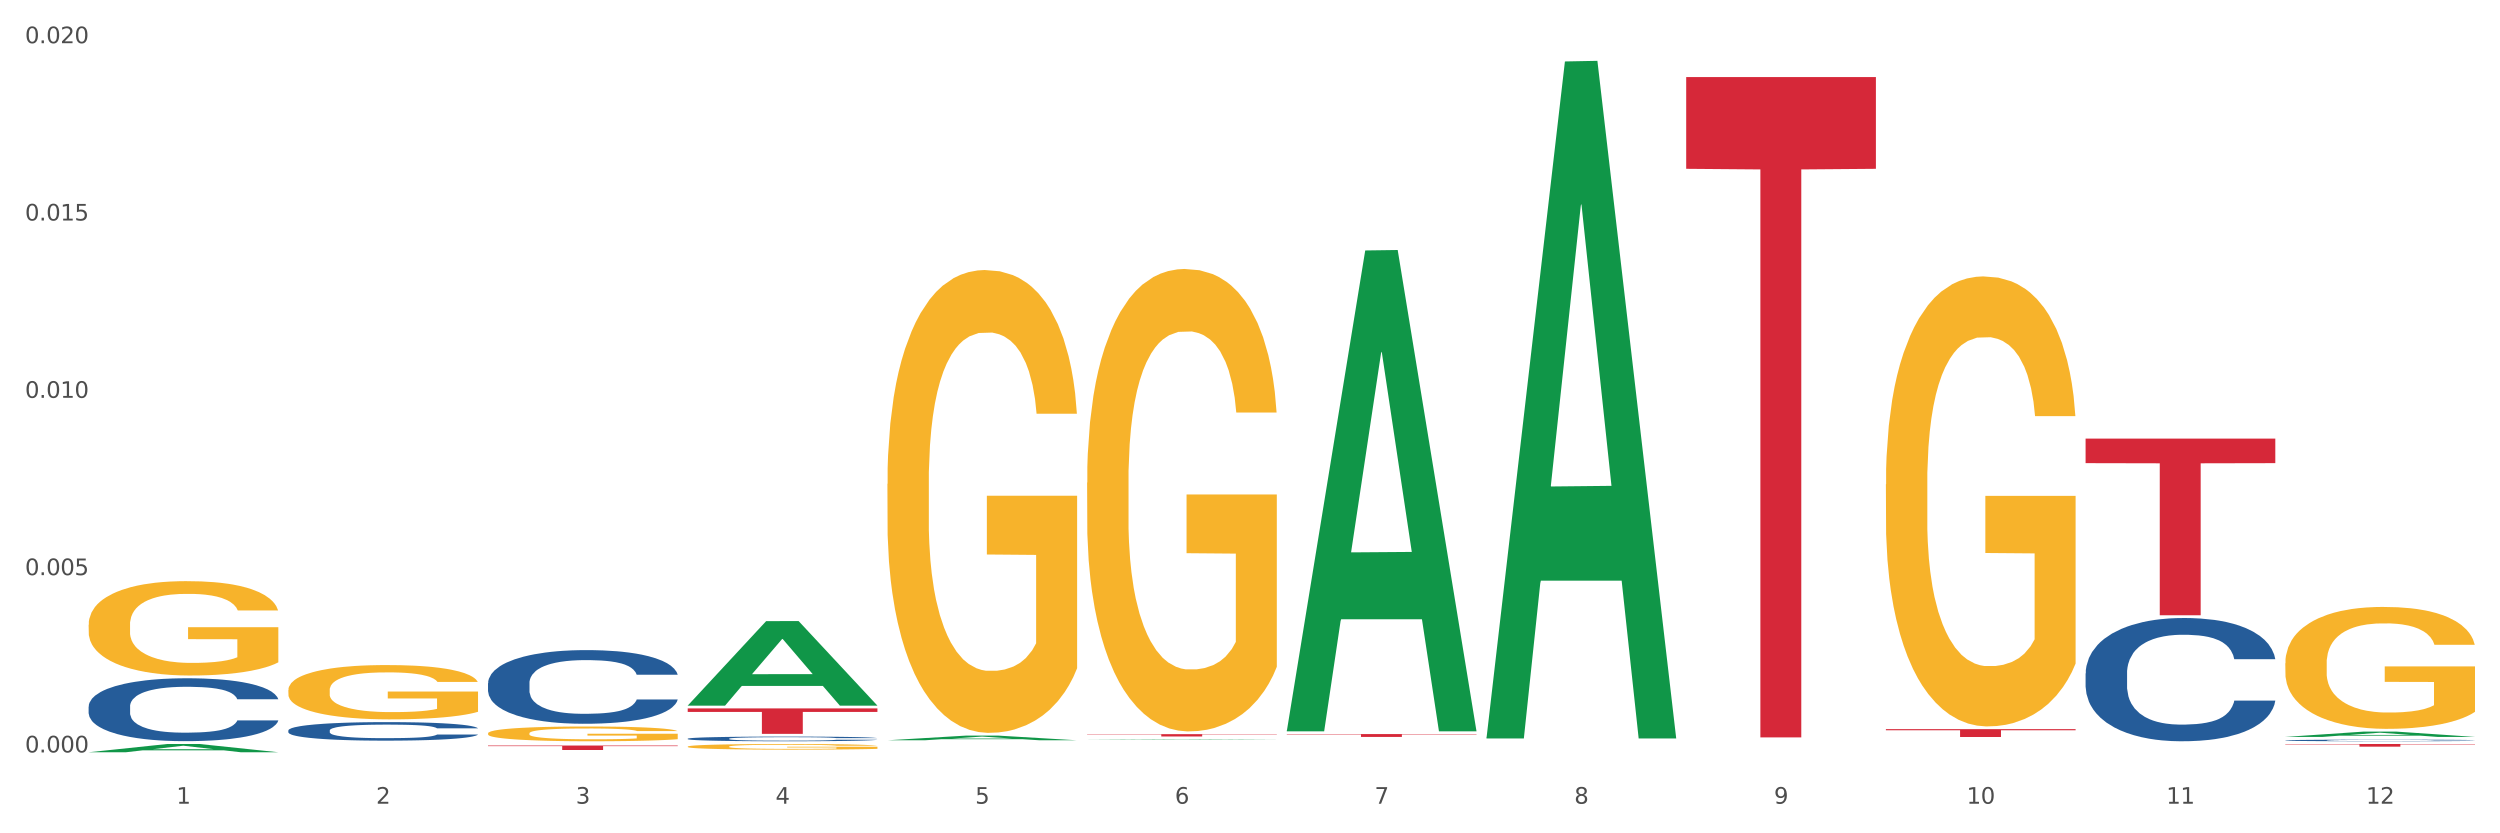 <?xml version="1.0" encoding="utf-8" standalone="no"?>
<!DOCTYPE svg PUBLIC "-//W3C//DTD SVG 1.1//EN"
  "http://www.w3.org/Graphics/SVG/1.1/DTD/svg11.dtd">
<svg xmlns:xlink="http://www.w3.org/1999/xlink" width="1080pt" height="360pt" viewBox="0 0 1080 360" xmlns="http://www.w3.org/2000/svg" version="1.1">
 <rect x="0" y="0" width="1080" height="360" fill="#333333" stroke="none"/>
 <defs>
  <style type="text/css">*{stroke-linejoin: round; stroke-linecap: butt}</style>
 </defs>
 <g id="figure_1">
  <g id="patch_1">
   <path d="M 0 360 
L 1080 360 
L 1080 0 
L 0 0 
z
" style="fill: #ffffff; stroke: #ffffff; stroke-linejoin: miter"/>
  </g>
  <g id="axes_1">
   <g id="matplotlib.axis_1">
    <g id="xtick_1">
     <g id="text_1">
      <!-- 1 -->
      <g style="fill: #4d4d4d" transform="translate(76.207 347.204) scale(0.096 -0.096)">
       <defs>
        <path id="DejaVuSans-31" d="M 794 531 
L 1825 531 
L 1825 4091 
L 703 3866 
L 703 4441 
L 1819 4666 
L 2450 4666 
L 2450 531 
L 3481 531 
L 3481 0 
L 794 0 
L 794 531 
z
" transform="scale(0.016)"/>
       </defs>
       <use xlink:href="#DejaVuSans-31"/>
      </g>
     </g>
    </g>
    <g id="xtick_2">
     <g id="text_2">
      <!-- 2 -->
      <g style="fill: #4d4d4d" transform="translate(162.476 347.204) scale(0.096 -0.096)">
       <defs>
        <path id="DejaVuSans-32" d="M 1228 531 
L 3431 531 
L 3431 0 
L 469 0 
L 469 531 
Q 828 903 1448 1529 
Q 2069 2156 2228 2338 
Q 2531 2678 2651 2914 
Q 2772 3150 2772 3378 
Q 2772 3750 2511 3984 
Q 2250 4219 1831 4219 
Q 1534 4219 1204 4116 
Q 875 4013 500 3803 
L 500 4441 
Q 881 4594 1212 4672 
Q 1544 4750 1819 4750 
Q 2544 4750 2975 4387 
Q 3406 4025 3406 3419 
Q 3406 3131 3298 2873 
Q 3191 2616 2906 2266 
Q 2828 2175 2409 1742 
Q 1991 1309 1228 531 
z
" transform="scale(0.016)"/>
       </defs>
       <use xlink:href="#DejaVuSans-32"/>
      </g>
     </g>
    </g>
    <g id="xtick_3">
     <g id="text_3">
      <!-- 3 -->
      <g style="fill: #4d4d4d" transform="translate(248.745 347.204) scale(0.096 -0.096)">
       <defs>
        <path id="DejaVuSans-33" d="M 2597 2516 
Q 3050 2419 3304 2112 
Q 3559 1806 3559 1356 
Q 3559 666 3084 287 
Q 2609 -91 1734 -91 
Q 1441 -91 1130 -33 
Q 819 25 488 141 
L 488 750 
Q 750 597 1062 519 
Q 1375 441 1716 441 
Q 2309 441 2620 675 
Q 2931 909 2931 1356 
Q 2931 1769 2642 2001 
Q 2353 2234 1838 2234 
L 1294 2234 
L 1294 2753 
L 1863 2753 
Q 2328 2753 2575 2939 
Q 2822 3125 2822 3475 
Q 2822 3834 2567 4026 
Q 2313 4219 1838 4219 
Q 1578 4219 1281 4162 
Q 984 4106 628 3988 
L 628 4550 
Q 988 4650 1302 4700 
Q 1616 4750 1894 4750 
Q 2613 4750 3031 4423 
Q 3450 4097 3450 3541 
Q 3450 3153 3228 2886 
Q 3006 2619 2597 2516 
z
" transform="scale(0.016)"/>
       </defs>
       <use xlink:href="#DejaVuSans-33"/>
      </g>
     </g>
    </g>
    <g id="xtick_4">
     <g id="text_4">
      <!-- 4 -->
      <g style="fill: #4d4d4d" transform="translate(335.014 347.204) scale(0.096 -0.096)">
       <defs>
        <path id="DejaVuSans-34" d="M 2419 4116 
L 825 1625 
L 2419 1625 
L 2419 4116 
z
M 2253 4666 
L 3047 4666 
L 3047 1625 
L 3713 1625 
L 3713 1100 
L 3047 1100 
L 3047 0 
L 2419 0 
L 2419 1100 
L 313 1100 
L 313 1709 
L 2253 4666 
z
" transform="scale(0.016)"/>
       </defs>
       <use xlink:href="#DejaVuSans-34"/>
      </g>
     </g>
    </g>
    <g id="xtick_5">
     <g id="text_5">
      <!-- 5 -->
      <g style="fill: #4d4d4d" transform="translate(421.284 347.204) scale(0.096 -0.096)">
       <defs>
        <path id="DejaVuSans-35" d="M 691 4666 
L 3169 4666 
L 3169 4134 
L 1269 4134 
L 1269 2991 
Q 1406 3038 1543 3061 
Q 1681 3084 1819 3084 
Q 2600 3084 3056 2656 
Q 3513 2228 3513 1497 
Q 3513 744 3044 326 
Q 2575 -91 1722 -91 
Q 1428 -91 1123 -41 
Q 819 9 494 109 
L 494 744 
Q 775 591 1075 516 
Q 1375 441 1709 441 
Q 2250 441 2565 725 
Q 2881 1009 2881 1497 
Q 2881 1984 2565 2268 
Q 2250 2553 1709 2553 
Q 1456 2553 1204 2497 
Q 953 2441 691 2322 
L 691 4666 
z
" transform="scale(0.016)"/>
       </defs>
       <use xlink:href="#DejaVuSans-35"/>
      </g>
     </g>
    </g>
    <g id="xtick_6">
     <g id="text_6">
      <!-- 6 -->
      <g style="fill: #4d4d4d" transform="translate(507.553 347.204) scale(0.096 -0.096)">
       <defs>
        <path id="DejaVuSans-36" d="M 2113 2584 
Q 1688 2584 1439 2293 
Q 1191 2003 1191 1497 
Q 1191 994 1439 701 
Q 1688 409 2113 409 
Q 2538 409 2786 701 
Q 3034 994 3034 1497 
Q 3034 2003 2786 2293 
Q 2538 2584 2113 2584 
z
M 3366 4563 
L 3366 3988 
Q 3128 4100 2886 4159 
Q 2644 4219 2406 4219 
Q 1781 4219 1451 3797 
Q 1122 3375 1075 2522 
Q 1259 2794 1537 2939 
Q 1816 3084 2150 3084 
Q 2853 3084 3261 2657 
Q 3669 2231 3669 1497 
Q 3669 778 3244 343 
Q 2819 -91 2113 -91 
Q 1303 -91 875 529 
Q 447 1150 447 2328 
Q 447 3434 972 4092 
Q 1497 4750 2381 4750 
Q 2619 4750 2861 4703 
Q 3103 4656 3366 4563 
z
" transform="scale(0.016)"/>
       </defs>
       <use xlink:href="#DejaVuSans-36"/>
      </g>
     </g>
    </g>
    <g id="xtick_7">
     <g id="text_7">
      <!-- 7 -->
      <g style="fill: #4d4d4d" transform="translate(593.822 347.204) scale(0.096 -0.096)">
       <defs>
        <path id="DejaVuSans-37" d="M 525 4666 
L 3525 4666 
L 3525 4397 
L 1831 0 
L 1172 0 
L 2766 4134 
L 525 4134 
L 525 4666 
z
" transform="scale(0.016)"/>
       </defs>
       <use xlink:href="#DejaVuSans-37"/>
      </g>
     </g>
    </g>
    <g id="xtick_8">
     <g id="text_8">
      <!-- 8 -->
      <g style="fill: #4d4d4d" transform="translate(680.091 347.204) scale(0.096 -0.096)">
       <defs>
        <path id="DejaVuSans-38" d="M 2034 2216 
Q 1584 2216 1326 1975 
Q 1069 1734 1069 1313 
Q 1069 891 1326 650 
Q 1584 409 2034 409 
Q 2484 409 2743 651 
Q 3003 894 3003 1313 
Q 3003 1734 2745 1975 
Q 2488 2216 2034 2216 
z
M 1403 2484 
Q 997 2584 770 2862 
Q 544 3141 544 3541 
Q 544 4100 942 4425 
Q 1341 4750 2034 4750 
Q 2731 4750 3128 4425 
Q 3525 4100 3525 3541 
Q 3525 3141 3298 2862 
Q 3072 2584 2669 2484 
Q 3125 2378 3379 2068 
Q 3634 1759 3634 1313 
Q 3634 634 3220 271 
Q 2806 -91 2034 -91 
Q 1263 -91 848 271 
Q 434 634 434 1313 
Q 434 1759 690 2068 
Q 947 2378 1403 2484 
z
M 1172 3481 
Q 1172 3119 1398 2916 
Q 1625 2713 2034 2713 
Q 2441 2713 2670 2916 
Q 2900 3119 2900 3481 
Q 2900 3844 2670 4047 
Q 2441 4250 2034 4250 
Q 1625 4250 1398 4047 
Q 1172 3844 1172 3481 
z
" transform="scale(0.016)"/>
       </defs>
       <use xlink:href="#DejaVuSans-38"/>
      </g>
     </g>
    </g>
    <g id="xtick_9">
     <g id="text_9">
      <!-- 9 -->
      <g style="fill: #4d4d4d" transform="translate(766.361 347.204) scale(0.096 -0.096)">
       <defs>
        <path id="DejaVuSans-39" d="M 703 97 
L 703 672 
Q 941 559 1184 500 
Q 1428 441 1663 441 
Q 2288 441 2617 861 
Q 2947 1281 2994 2138 
Q 2813 1869 2534 1725 
Q 2256 1581 1919 1581 
Q 1219 1581 811 2004 
Q 403 2428 403 3163 
Q 403 3881 828 4315 
Q 1253 4750 1959 4750 
Q 2769 4750 3195 4129 
Q 3622 3509 3622 2328 
Q 3622 1225 3098 567 
Q 2575 -91 1691 -91 
Q 1453 -91 1209 -44 
Q 966 3 703 97 
z
M 1959 2075 
Q 2384 2075 2632 2365 
Q 2881 2656 2881 3163 
Q 2881 3666 2632 3958 
Q 2384 4250 1959 4250 
Q 1534 4250 1286 3958 
Q 1038 3666 1038 3163 
Q 1038 2656 1286 2365 
Q 1534 2075 1959 2075 
z
" transform="scale(0.016)"/>
       </defs>
       <use xlink:href="#DejaVuSans-39"/>
      </g>
     </g>
    </g>
    <g id="xtick_10">
     <g id="text_10">
      <!-- 10 -->
      <g style="fill: #4d4d4d" transform="translate(849.576 347.204) scale(0.096 -0.096)">
       <defs>
        <path id="DejaVuSans-30" d="M 2034 4250 
Q 1547 4250 1301 3770 
Q 1056 3291 1056 2328 
Q 1056 1369 1301 889 
Q 1547 409 2034 409 
Q 2525 409 2770 889 
Q 3016 1369 3016 2328 
Q 3016 3291 2770 3770 
Q 2525 4250 2034 4250 
z
M 2034 4750 
Q 2819 4750 3233 4129 
Q 3647 3509 3647 2328 
Q 3647 1150 3233 529 
Q 2819 -91 2034 -91 
Q 1250 -91 836 529 
Q 422 1150 422 2328 
Q 422 3509 836 4129 
Q 1250 4750 2034 4750 
z
" transform="scale(0.016)"/>
       </defs>
       <use xlink:href="#DejaVuSans-31"/>
       <use xlink:href="#DejaVuSans-30" transform="translate(63.623 0)"/>
      </g>
     </g>
    </g>
    <g id="xtick_11">
     <g id="text_11">
      <!-- 11 -->
      <g style="fill: #4d4d4d" transform="translate(935.845 347.204) scale(0.096 -0.096)">
       <use xlink:href="#DejaVuSans-31"/>
       <use xlink:href="#DejaVuSans-31" transform="translate(63.623 0)"/>
      </g>
     </g>
    </g>
    <g id="xtick_12">
     <g id="text_12">
      <!-- 12 -->
      <g style="fill: #4d4d4d" transform="translate(1022.114 347.204) scale(0.096 -0.096)">
       <use xlink:href="#DejaVuSans-31"/>
       <use xlink:href="#DejaVuSans-32" transform="translate(63.623 0)"/>
      </g>
     </g>
    </g>
    <g id="xtick_13"/>
    <g id="xtick_14"/>
    <g id="xtick_15"/>
    <g id="xtick_16"/>
    <g id="xtick_17"/>
    <g id="xtick_18"/>
    <g id="xtick_19"/>
    <g id="xtick_20"/>
    <g id="xtick_21"/>
    <g id="xtick_22"/>
    <g id="xtick_23"/>
   </g>
   <g id="matplotlib.axis_2">
    <g id="ytick_1">
     <g id="text_13">
      <!-- 0.000 -->
      <g style="fill: #4d4d4d" transform="translate(10.8 325.058) scale(0.096 -0.096)">
       <defs>
        <path id="DejaVuSans-2e" d="M 684 794 
L 1344 794 
L 1344 0 
L 684 0 
L 684 794 
z
" transform="scale(0.016)"/>
       </defs>
       <use xlink:href="#DejaVuSans-30"/>
       <use xlink:href="#DejaVuSans-2e" transform="translate(63.623 0)"/>
       <use xlink:href="#DejaVuSans-30" transform="translate(95.41 0)"/>
       <use xlink:href="#DejaVuSans-30" transform="translate(159.033 0)"/>
       <use xlink:href="#DejaVuSans-30" transform="translate(222.656 0)"/>
      </g>
     </g>
    </g>
    <g id="ytick_2">
     <g id="text_14">
      <!-- 0.005 -->
      <g style="fill: #4d4d4d" transform="translate(10.8 248.461) scale(0.096 -0.096)">
       <use xlink:href="#DejaVuSans-30"/>
       <use xlink:href="#DejaVuSans-2e" transform="translate(63.623 0)"/>
       <use xlink:href="#DejaVuSans-30" transform="translate(95.41 0)"/>
       <use xlink:href="#DejaVuSans-30" transform="translate(159.033 0)"/>
       <use xlink:href="#DejaVuSans-35" transform="translate(222.656 0)"/>
      </g>
     </g>
    </g>
    <g id="ytick_3">
     <g id="text_15">
      <!-- 0.010 -->
      <g style="fill: #4d4d4d" transform="translate(10.8 171.864) scale(0.096 -0.096)">
       <use xlink:href="#DejaVuSans-30"/>
       <use xlink:href="#DejaVuSans-2e" transform="translate(63.623 0)"/>
       <use xlink:href="#DejaVuSans-30" transform="translate(95.41 0)"/>
       <use xlink:href="#DejaVuSans-31" transform="translate(159.033 0)"/>
       <use xlink:href="#DejaVuSans-30" transform="translate(222.656 0)"/>
      </g>
     </g>
    </g>
    <g id="ytick_4">
     <g id="text_16">
      <!-- 0.015 -->
      <g style="fill: #4d4d4d" transform="translate(10.8 95.267) scale(0.096 -0.096)">
       <use xlink:href="#DejaVuSans-30"/>
       <use xlink:href="#DejaVuSans-2e" transform="translate(63.623 0)"/>
       <use xlink:href="#DejaVuSans-30" transform="translate(95.41 0)"/>
       <use xlink:href="#DejaVuSans-31" transform="translate(159.033 0)"/>
       <use xlink:href="#DejaVuSans-35" transform="translate(222.656 0)"/>
      </g>
     </g>
    </g>
    <g id="ytick_5">
     <g id="text_17">
      <!-- 0.020 -->
      <g style="fill: #4d4d4d" transform="translate(10.8 18.67) scale(0.096 -0.096)">
       <use xlink:href="#DejaVuSans-30"/>
       <use xlink:href="#DejaVuSans-2e" transform="translate(63.623 0)"/>
       <use xlink:href="#DejaVuSans-30" transform="translate(95.41 0)"/>
       <use xlink:href="#DejaVuSans-32" transform="translate(159.033 0)"/>
       <use xlink:href="#DejaVuSans-30" transform="translate(222.656 0)"/>
      </g>
     </g>
    </g>
    <g id="ytick_6"/>
    <g id="ytick_7"/>
    <g id="ytick_8"/>
    <g id="ytick_9"/>
   </g>
   <g id="PolyCollection_1">
    <path d="M 38.283 324.967 
L 38.367 324.964 
L 72.164 321.414 
L 86.189 321.41 
L 120.239 324.974 
L 104.017 324.974 
L 96.666 324.144 
L 61.771 324.144 
L 61.518 324.158 
L 54.421 324.974 
L 38.283 324.974 
L 38.283 324.967 
L 66.165 323.649 
L 92.272 323.646 
L 79.345 322.17 
L 79.176 322.163 
L 79.007 322.173 
L 66.08 323.646 
L 66.165 323.649 
L 38.283 324.967 
z
" clip-path="url(#p35f154743f)" style="fill: #109648"/>
    <path d="M 814.706 314.999 
L 896.662 314.999 
L 896.662 315.472 
L 864.423 315.475 
L 864.423 318.397 
L 846.75 318.397 
L 846.75 315.475 
L 814.706 315.472 
L 814.706 315.003 
L 814.706 314.999 
z
" clip-path="url(#p35f154743f)" style="fill: #d62839"/>
    <path d="M 728.437 33.285 
L 810.392 33.285 
L 810.392 72.927 
L 778.154 73.194 
L 778.154 318.547 
L 760.481 318.547 
L 760.481 73.194 
L 728.437 72.927 
L 728.437 33.552 
L 728.437 33.285 
z
" clip-path="url(#p35f154743f)" style="fill: #d62839"/>
    <path d="M 124.552 298.149 
L 124.649 298.127 
L 124.649 297.356 
L 124.842 296.692 
L 125.81 295.085 
L 127.261 293.756 
L 128.326 293.049 
L 129.39 292.47 
L 130.648 291.892 
L 132.196 291.292 
L 135.002 290.413 
L 136.744 289.963 
L 138.873 289.492 
L 142.743 288.806 
L 145.549 288.42 
L 148.452 288.099 
L 153.193 287.713 
L 156.289 287.542 
L 159.579 287.413 
L 163.546 287.328 
L 166.546 287.306 
L 173.126 287.37 
L 178.738 287.563 
L 181.447 287.713 
L 184.93 287.97 
L 186.769 288.142 
L 189.768 288.485 
L 192.865 288.935 
L 194.994 289.32 
L 198.187 290.049 
L 200.606 290.778 
L 202.831 291.678 
L 203.992 292.299 
L 204.863 292.878 
L 205.637 293.542 
L 206.411 294.592 
L 188.994 294.592 
L 188.317 293.842 
L 187.253 293.135 
L 185.705 292.449 
L 184.35 292.02 
L 182.028 291.485 
L 179.899 291.142 
L 177.673 290.885 
L 174.964 290.67 
L 172.835 290.563 
L 169.836 290.478 
L 163.934 290.499 
L 159.966 290.67 
L 157.257 290.885 
L 155.515 291.078 
L 153.967 291.292 
L 152.226 291.592 
L 150.194 292.042 
L 148.742 292.449 
L 147.291 292.963 
L 146.13 293.478 
L 145.065 294.078 
L 144.194 294.72 
L 143.517 295.385 
L 142.937 296.199 
L 142.453 297.549 
L 142.453 300.485 
L 142.646 301.149 
L 143.13 302.027 
L 143.711 302.692 
L 144.678 303.485 
L 145.549 304.02 
L 147.194 304.792 
L 149.032 305.435 
L 150.484 305.842 
L 151.935 306.185 
L 154.451 306.656 
L 157.257 307.042 
L 159.676 307.277 
L 162.966 307.492 
L 165.191 307.577 
L 167.127 307.62 
L 171.868 307.62 
L 175.254 307.556 
L 179.028 307.406 
L 181.931 307.213 
L 184.35 306.977 
L 187.059 306.592 
L 188.801 306.227 
L 188.801 301.749 
L 167.514 301.727 
L 167.514 298.749 
L 206.508 298.749 
L 206.508 307.492 
L 204.863 307.942 
L 203.025 308.349 
L 201.089 308.713 
L 198.187 309.163 
L 194.703 309.592 
L 191.607 309.892 
L 188.317 310.149 
L 184.447 310.384 
L 179.415 310.599 
L 176.319 310.684 
L 172.448 310.749 
L 167.901 310.77 
L 163.934 310.727 
L 160.063 310.62 
L 155.999 310.427 
L 152.032 310.149 
L 149.032 309.87 
L 146.033 309.527 
L 142.84 309.077 
L 140.324 308.649 
L 138.389 308.263 
L 136.26 307.77 
L 133.938 307.127 
L 132.196 306.549 
L 130.648 305.949 
L 129.003 305.177 
L 127.842 304.513 
L 126.681 303.677 
L 126.004 303.056 
L 125.23 302.092 
L 124.649 300.742 
L 124.552 298.149 
z
" clip-path="url(#p35f154743f)" style="fill: #f7b32b"/>
    <path d="M 469.629 317.156 
L 551.585 317.156 
L 551.585 317.295 
L 519.346 317.296 
L 519.346 318.159 
L 501.673 318.159 
L 501.673 317.296 
L 469.629 317.295 
L 469.629 317.157 
L 469.629 317.156 
z
" clip-path="url(#p35f154743f)" style="fill: #d62839"/>
    <path d="M 297.091 306.018 
L 379.046 306.018 
L 379.046 307.546 
L 346.808 307.557 
L 346.808 317.019 
L 329.135 317.019 
L 329.135 307.557 
L 297.091 307.546 
L 297.091 306.028 
L 297.091 306.018 
z
" clip-path="url(#p35f154743f)" style="fill: #d62839"/>
    <path d="M 38.283 305.219 
L 38.38 305.195 
L 38.38 304.5 
L 38.67 303.557 
L 39.736 301.819 
L 41.092 300.504 
L 43.417 298.965 
L 44.677 298.32 
L 46.324 297.6 
L 49.714 296.434 
L 53.589 295.441 
L 56.302 294.895 
L 58.336 294.548 
L 62.889 293.927 
L 65.505 293.654 
L 68.217 293.431 
L 70.542 293.282 
L 74.417 293.108 
L 77.517 293.034 
L 81.101 293.009 
L 84.105 293.034 
L 88.076 293.133 
L 93.889 293.431 
L 96.117 293.605 
L 99.12 293.902 
L 102.22 294.299 
L 104.739 294.697 
L 107.645 295.267 
L 110.648 296.012 
L 113.554 296.955 
L 115.589 297.824 
L 117.236 298.742 
L 118.689 299.859 
L 119.754 301.075 
L 120.239 302.092 
L 102.511 302.092 
L 102.026 301.174 
L 101.058 300.181 
L 100.089 299.511 
L 99.023 298.965 
L 97.376 298.345 
L 95.923 297.948 
L 93.501 297.476 
L 91.273 297.178 
L 89.433 297.005 
L 87.205 296.856 
L 82.458 296.707 
L 79.067 296.707 
L 76.936 296.756 
L 74.32 296.881 
L 72.092 297.054 
L 69.477 297.352 
L 67.442 297.675 
L 65.408 298.097 
L 64.245 298.394 
L 62.502 298.94 
L 61.339 299.387 
L 59.789 300.156 
L 58.917 300.702 
L 57.367 302.117 
L 56.689 303.159 
L 56.399 303.879 
L 56.205 304.673 
L 56.205 308.545 
L 56.786 310.282 
L 57.27 311.027 
L 58.045 311.87 
L 59.498 312.962 
L 61.63 314.03 
L 63.858 314.799 
L 65.698 315.271 
L 67.442 315.618 
L 69.186 315.891 
L 71.317 316.139 
L 73.061 316.288 
L 75.677 316.437 
L 78.776 316.511 
L 81.198 316.511 
L 86.139 316.387 
L 88.367 316.263 
L 90.498 316.09 
L 92.823 315.817 
L 94.664 315.519 
L 95.73 315.295 
L 97.473 314.824 
L 98.83 314.327 
L 99.992 313.757 
L 100.767 313.26 
L 101.639 312.516 
L 102.317 311.672 
L 102.511 311.225 
L 120.239 311.225 
L 119.851 312.119 
L 119.173 312.987 
L 117.817 314.154 
L 116.751 314.824 
L 115.104 315.643 
L 113.361 316.338 
L 110.939 317.107 
L 108.711 317.678 
L 106.386 318.174 
L 103.867 318.621 
L 99.314 319.241 
L 97.667 319.415 
L 94.18 319.713 
L 91.467 319.887 
L 87.495 320.06 
L 83.426 320.16 
L 79.164 320.184 
L 75.386 320.135 
L 71.22 319.986 
L 68.605 319.837 
L 65.698 319.614 
L 62.308 319.266 
L 59.111 318.844 
L 56.108 318.348 
L 53.299 317.777 
L 50.683 317.132 
L 47.292 316.065 
L 44.774 315.022 
L 42.933 314.054 
L 41.674 313.235 
L 40.414 312.193 
L 39.736 311.473 
L 38.67 309.736 
L 38.283 308.123 
L 38.283 305.219 
z
" clip-path="url(#p35f154743f)" style="fill: #255c99"/>
    <path d="M 124.552 315.551 
L 124.649 315.543 
L 124.649 315.339 
L 124.94 315.061 
L 126.005 314.548 
L 127.362 314.16 
L 129.687 313.707 
L 130.946 313.517 
L 132.593 313.304 
L 135.983 312.96 
L 139.858 312.668 
L 142.571 312.507 
L 144.605 312.404 
L 149.158 312.221 
L 151.774 312.141 
L 154.486 312.075 
L 156.811 312.031 
L 160.686 311.98 
L 163.786 311.958 
L 167.371 311.951 
L 170.374 311.958 
L 174.346 311.987 
L 180.158 312.075 
L 182.386 312.126 
L 185.389 312.214 
L 188.489 312.331 
L 191.008 312.448 
L 193.914 312.617 
L 196.917 312.836 
L 199.824 313.114 
L 201.858 313.37 
L 203.505 313.641 
L 204.958 313.97 
L 206.024 314.329 
L 206.508 314.629 
L 188.78 314.629 
L 188.296 314.358 
L 187.327 314.065 
L 186.358 313.868 
L 185.292 313.707 
L 183.646 313.524 
L 182.192 313.407 
L 179.771 313.268 
L 177.543 313.18 
L 175.702 313.129 
L 173.474 313.085 
L 168.727 313.041 
L 165.336 313.041 
L 163.205 313.056 
L 160.589 313.092 
L 158.361 313.143 
L 155.746 313.231 
L 153.711 313.326 
L 151.677 313.451 
L 150.515 313.539 
L 148.771 313.7 
L 147.608 313.831 
L 146.058 314.058 
L 145.186 314.219 
L 143.636 314.636 
L 142.958 314.943 
L 142.668 315.156 
L 142.474 315.39 
L 142.474 316.531 
L 143.055 317.043 
L 143.54 317.263 
L 144.315 317.512 
L 145.768 317.834 
L 147.899 318.148 
L 150.127 318.375 
L 151.968 318.514 
L 153.711 318.617 
L 155.455 318.697 
L 157.586 318.77 
L 159.33 318.814 
L 161.946 318.858 
L 165.046 318.88 
L 167.468 318.88 
L 172.408 318.843 
L 174.636 318.807 
L 176.768 318.756 
L 179.092 318.675 
L 180.933 318.587 
L 181.999 318.522 
L 183.742 318.383 
L 185.099 318.236 
L 186.261 318.068 
L 187.036 317.922 
L 187.908 317.702 
L 188.586 317.453 
L 188.78 317.322 
L 206.508 317.322 
L 206.12 317.585 
L 205.442 317.841 
L 204.086 318.185 
L 203.02 318.383 
L 201.374 318.624 
L 199.63 318.829 
L 197.208 319.056 
L 194.98 319.224 
L 192.655 319.37 
L 190.136 319.502 
L 185.583 319.685 
L 183.936 319.736 
L 180.449 319.824 
L 177.736 319.875 
L 173.764 319.926 
L 169.696 319.956 
L 165.433 319.963 
L 161.655 319.948 
L 157.49 319.904 
L 154.874 319.861 
L 151.968 319.795 
L 148.577 319.692 
L 145.38 319.568 
L 142.377 319.422 
L 139.568 319.253 
L 136.952 319.063 
L 133.562 318.748 
L 131.043 318.441 
L 129.202 318.156 
L 127.943 317.914 
L 126.683 317.607 
L 126.005 317.395 
L 124.94 316.882 
L 124.552 316.407 
L 124.552 315.551 
z
" clip-path="url(#p35f154743f)" style="fill: #255c99"/>
    <path d="M 210.821 295.144 
L 210.918 295.115 
L 210.918 294.301 
L 211.209 293.196 
L 212.275 291.162 
L 213.631 289.622 
L 215.956 287.82 
L 217.215 287.064 
L 218.862 286.222 
L 222.253 284.856 
L 226.128 283.693 
L 228.84 283.054 
L 230.874 282.647 
L 235.428 281.921 
L 238.043 281.601 
L 240.756 281.339 
L 243.081 281.165 
L 246.956 280.961 
L 250.056 280.874 
L 253.64 280.845 
L 256.643 280.874 
L 260.615 280.991 
L 266.427 281.339 
L 268.655 281.543 
L 271.659 281.891 
L 274.759 282.356 
L 277.277 282.821 
L 280.183 283.49 
L 283.187 284.362 
L 286.093 285.466 
L 288.127 286.483 
L 289.774 287.559 
L 291.227 288.866 
L 292.293 290.29 
L 292.777 291.482 
L 275.049 291.482 
L 274.565 290.407 
L 273.596 289.244 
L 272.627 288.459 
L 271.562 287.82 
L 269.915 287.094 
L 268.462 286.629 
L 266.04 286.076 
L 263.812 285.728 
L 261.971 285.524 
L 259.743 285.35 
L 254.996 285.175 
L 251.606 285.175 
L 249.474 285.234 
L 246.859 285.379 
L 244.631 285.582 
L 242.015 285.931 
L 239.981 286.309 
L 237.946 286.803 
L 236.784 287.152 
L 235.04 287.791 
L 233.878 288.314 
L 232.328 289.215 
L 231.456 289.854 
L 229.906 291.511 
L 229.228 292.731 
L 228.937 293.574 
L 228.743 294.504 
L 228.743 299.038 
L 229.324 301.072 
L 229.809 301.944 
L 230.584 302.932 
L 232.037 304.211 
L 234.168 305.461 
L 236.396 306.361 
L 238.237 306.914 
L 239.981 307.32 
L 241.724 307.64 
L 243.856 307.931 
L 245.599 308.105 
L 248.215 308.28 
L 251.315 308.367 
L 253.737 308.367 
L 258.677 308.221 
L 260.905 308.076 
L 263.037 307.873 
L 265.362 307.553 
L 267.202 307.204 
L 268.268 306.943 
L 270.012 306.39 
L 271.368 305.809 
L 272.53 305.141 
L 273.305 304.56 
L 274.177 303.688 
L 274.855 302.7 
L 275.049 302.177 
L 292.777 302.177 
L 292.39 303.223 
L 291.712 304.24 
L 290.355 305.606 
L 289.29 306.39 
L 287.643 307.35 
L 285.899 308.163 
L 283.477 309.064 
L 281.249 309.733 
L 278.924 310.314 
L 276.405 310.837 
L 271.852 311.563 
L 270.205 311.767 
L 266.718 312.116 
L 264.005 312.319 
L 260.034 312.523 
L 255.965 312.639 
L 251.702 312.668 
L 247.924 312.61 
L 243.759 312.435 
L 241.143 312.261 
L 238.237 311.999 
L 234.846 311.593 
L 231.649 311.098 
L 228.646 310.517 
L 225.837 309.849 
L 223.221 309.093 
L 219.831 307.844 
L 217.312 306.623 
L 215.471 305.49 
L 214.212 304.531 
L 212.953 303.31 
L 212.275 302.467 
L 211.209 300.433 
L 210.821 298.544 
L 210.821 295.144 
z
" clip-path="url(#p35f154743f)" style="fill: #255c99"/>
    <path d="M 900.975 189.472 
L 982.931 189.472 
L 982.931 200.078 
L 950.692 200.15 
L 950.692 265.795 
L 933.019 265.795 
L 933.019 200.15 
L 900.975 200.078 
L 900.975 189.543 
L 900.975 189.472 
z
" clip-path="url(#p35f154743f)" style="fill: #d62839"/>
    <path d="M 297.091 319.112 
L 297.187 319.11 
L 297.187 319.058 
L 297.478 318.988 
L 298.544 318.858 
L 299.9 318.76 
L 302.225 318.645 
L 303.484 318.596 
L 305.131 318.543 
L 308.522 318.456 
L 312.397 318.381 
L 315.109 318.341 
L 317.144 318.315 
L 321.697 318.268 
L 324.312 318.248 
L 327.025 318.231 
L 329.35 318.22 
L 333.225 318.207 
L 336.325 318.202 
L 339.909 318.2 
L 342.912 318.202 
L 346.884 318.209 
L 352.697 318.231 
L 354.925 318.244 
L 357.928 318.266 
L 361.028 318.296 
L 363.546 318.326 
L 366.453 318.368 
L 369.456 318.424 
L 372.362 318.494 
L 374.396 318.559 
L 376.043 318.628 
L 377.496 318.711 
L 378.562 318.802 
L 379.046 318.878 
L 361.318 318.878 
L 360.834 318.81 
L 359.865 318.735 
L 358.896 318.685 
L 357.831 318.645 
L 356.184 318.598 
L 354.731 318.569 
L 352.309 318.533 
L 350.081 318.511 
L 348.24 318.498 
L 346.012 318.487 
L 341.265 318.476 
L 337.875 318.476 
L 335.744 318.48 
L 333.128 318.489 
L 330.9 318.502 
L 328.284 318.524 
L 326.25 318.548 
L 324.215 318.58 
L 323.053 318.602 
L 321.309 318.643 
L 320.147 318.676 
L 318.597 318.734 
L 317.725 318.774 
L 316.175 318.88 
L 315.497 318.958 
L 315.206 319.012 
L 315.012 319.071 
L 315.012 319.36 
L 315.594 319.49 
L 316.078 319.546 
L 316.853 319.609 
L 318.306 319.69 
L 320.437 319.77 
L 322.665 319.827 
L 324.506 319.863 
L 326.25 319.889 
L 327.994 319.909 
L 330.125 319.928 
L 331.869 319.939 
L 334.484 319.95 
L 337.584 319.955 
L 340.006 319.955 
L 344.947 319.946 
L 347.175 319.937 
L 349.306 319.924 
L 351.631 319.903 
L 353.472 319.881 
L 354.537 319.865 
L 356.281 319.829 
L 357.637 319.792 
L 358.8 319.75 
L 359.575 319.713 
L 360.446 319.657 
L 361.125 319.594 
L 361.318 319.56 
L 379.046 319.56 
L 378.659 319.627 
L 377.981 319.692 
L 376.625 319.779 
L 375.559 319.829 
L 373.912 319.89 
L 372.168 319.942 
L 369.746 320 
L 367.518 320.043 
L 365.193 320.08 
L 362.675 320.113 
L 358.121 320.159 
L 356.475 320.172 
L 352.987 320.195 
L 350.275 320.208 
L 346.303 320.22 
L 342.234 320.228 
L 337.972 320.23 
L 334.194 320.226 
L 330.028 320.215 
L 327.412 320.204 
L 324.506 320.187 
L 321.115 320.161 
L 317.919 320.13 
L 314.916 320.093 
L 312.106 320.05 
L 309.491 320.002 
L 306.1 319.922 
L 303.581 319.844 
L 301.741 319.772 
L 300.481 319.711 
L 299.222 319.633 
L 298.544 319.579 
L 297.478 319.449 
L 297.091 319.329 
L 297.091 319.112 
z
" clip-path="url(#p35f154743f)" style="fill: #255c99"/>
    <path d="M 987.244 319.842 
L 987.341 319.841 
L 987.341 319.823 
L 987.632 319.799 
L 988.697 319.754 
L 990.054 319.72 
L 992.379 319.68 
L 993.638 319.663 
L 995.285 319.644 
L 998.675 319.614 
L 1002.55 319.588 
L 1005.263 319.574 
L 1007.297 319.565 
L 1011.85 319.549 
L 1014.466 319.542 
L 1017.178 319.536 
L 1019.503 319.532 
L 1023.378 319.528 
L 1026.478 319.526 
L 1030.063 319.525 
L 1033.066 319.526 
L 1037.038 319.528 
L 1042.85 319.536 
L 1045.078 319.541 
L 1048.081 319.548 
L 1051.181 319.559 
L 1053.7 319.569 
L 1056.606 319.584 
L 1059.609 319.603 
L 1062.516 319.628 
L 1064.55 319.65 
L 1066.197 319.674 
L 1067.65 319.703 
L 1068.716 319.734 
L 1069.2 319.761 
L 1051.472 319.761 
L 1050.988 319.737 
L 1050.019 319.711 
L 1049.05 319.694 
L 1047.985 319.68 
L 1046.338 319.664 
L 1044.885 319.653 
L 1042.463 319.641 
L 1040.235 319.633 
L 1038.394 319.629 
L 1036.166 319.625 
L 1031.419 319.621 
L 1028.028 319.621 
L 1025.897 319.622 
L 1023.282 319.626 
L 1021.053 319.63 
L 1018.438 319.638 
L 1016.403 319.646 
L 1014.369 319.657 
L 1013.207 319.665 
L 1011.463 319.679 
L 1010.3 319.691 
L 1008.75 319.711 
L 1007.879 319.725 
L 1006.329 319.761 
L 1005.65 319.788 
L 1005.36 319.807 
L 1005.166 319.828 
L 1005.166 319.928 
L 1005.747 319.973 
L 1006.232 319.992 
L 1007.007 320.014 
L 1008.46 320.043 
L 1010.591 320.07 
L 1012.819 320.09 
L 1014.66 320.102 
L 1016.403 320.111 
L 1018.147 320.118 
L 1020.278 320.125 
L 1022.022 320.129 
L 1024.638 320.133 
L 1027.738 320.135 
L 1030.16 320.135 
L 1035.1 320.131 
L 1037.328 320.128 
L 1039.46 320.124 
L 1041.785 320.117 
L 1043.625 320.109 
L 1044.691 320.103 
L 1046.435 320.091 
L 1047.791 320.078 
L 1048.953 320.063 
L 1049.728 320.05 
L 1050.6 320.031 
L 1051.278 320.009 
L 1051.472 319.997 
L 1069.2 319.997 
L 1068.813 320.021 
L 1068.134 320.043 
L 1066.778 320.073 
L 1065.713 320.091 
L 1064.066 320.112 
L 1062.322 320.13 
L 1059.9 320.15 
L 1057.672 320.165 
L 1055.347 320.178 
L 1052.828 320.189 
L 1048.275 320.205 
L 1046.628 320.21 
L 1043.141 320.218 
L 1040.428 320.222 
L 1036.456 320.227 
L 1032.388 320.229 
L 1028.125 320.23 
L 1024.347 320.228 
L 1020.182 320.225 
L 1017.566 320.221 
L 1014.66 320.215 
L 1011.269 320.206 
L 1008.072 320.195 
L 1005.069 320.182 
L 1002.26 320.167 
L 999.644 320.151 
L 996.254 320.123 
L 993.735 320.096 
L 991.894 320.071 
L 990.635 320.05 
L 989.375 320.023 
L 988.697 320.004 
L 987.632 319.959 
L 987.244 319.917 
L 987.244 319.842 
z
" clip-path="url(#p35f154743f)" style="fill: #255c99"/>
    <path d="M 210.821 322.068 
L 292.777 322.068 
L 292.777 322.336 
L 260.539 322.337 
L 260.539 323.992 
L 242.866 323.992 
L 242.866 322.337 
L 210.821 322.336 
L 210.821 322.07 
L 210.821 322.068 
z
" clip-path="url(#p35f154743f)" style="fill: #d62839"/>
    <path d="M 987.244 286.534 
L 987.341 286.486 
L 987.341 284.754 
L 987.535 283.263 
L 988.502 279.655 
L 989.954 276.673 
L 991.018 275.085 
L 992.082 273.786 
L 993.34 272.488 
L 994.888 271.141 
L 997.694 269.168 
L 999.436 268.158 
L 1001.565 267.1 
L 1005.435 265.561 
L 1008.241 264.695 
L 1011.144 263.973 
L 1015.885 263.107 
L 1018.982 262.722 
L 1022.271 262.434 
L 1026.239 262.241 
L 1029.238 262.193 
L 1035.818 262.338 
L 1041.43 262.771 
L 1044.139 263.107 
L 1047.623 263.685 
L 1049.461 264.069 
L 1052.461 264.839 
L 1055.557 265.849 
L 1057.686 266.715 
L 1060.879 268.351 
L 1063.298 269.986 
L 1065.523 272.007 
L 1066.684 273.402 
L 1067.555 274.7 
L 1068.329 276.192 
L 1069.103 278.549 
L 1051.686 278.549 
L 1051.009 276.865 
L 1049.945 275.278 
L 1048.397 273.738 
L 1047.042 272.776 
L 1044.72 271.574 
L 1042.591 270.804 
L 1040.366 270.227 
L 1037.656 269.746 
L 1035.528 269.505 
L 1032.528 269.313 
L 1026.626 269.361 
L 1022.658 269.746 
L 1019.949 270.227 
L 1018.207 270.66 
L 1016.659 271.141 
L 1014.918 271.814 
L 1012.886 272.824 
L 1011.434 273.738 
L 1009.983 274.893 
L 1008.822 276.047 
L 1007.757 277.394 
L 1006.887 278.837 
L 1006.209 280.329 
L 1005.629 282.157 
L 1005.145 285.187 
L 1005.145 291.777 
L 1005.338 293.269 
L 1005.822 295.241 
L 1006.403 296.732 
L 1007.37 298.512 
L 1008.241 299.715 
L 1009.886 301.446 
L 1011.725 302.889 
L 1013.176 303.803 
L 1014.627 304.573 
L 1017.143 305.631 
L 1019.949 306.497 
L 1022.368 307.026 
L 1025.658 307.507 
L 1027.883 307.7 
L 1029.819 307.796 
L 1034.56 307.796 
L 1037.947 307.652 
L 1041.72 307.315 
L 1044.623 306.882 
L 1047.042 306.353 
L 1049.751 305.487 
L 1051.493 304.669 
L 1051.493 294.616 
L 1030.206 294.567 
L 1030.206 287.881 
L 1069.2 287.881 
L 1069.2 307.507 
L 1067.555 308.518 
L 1065.717 309.432 
L 1063.781 310.249 
L 1060.879 311.26 
L 1057.395 312.222 
L 1054.299 312.895 
L 1051.009 313.472 
L 1047.139 314.002 
L 1042.107 314.483 
L 1039.011 314.675 
L 1035.14 314.819 
L 1030.593 314.867 
L 1026.626 314.771 
L 1022.755 314.531 
L 1018.691 314.098 
L 1014.724 313.472 
L 1011.725 312.847 
L 1008.725 312.077 
L 1005.532 311.067 
L 1003.016 310.105 
L 1001.081 309.239 
L 998.952 308.133 
L 996.63 306.69 
L 994.888 305.391 
L 993.34 304.044 
L 991.695 302.312 
L 990.534 300.821 
L 989.373 298.945 
L 988.696 297.55 
L 987.922 295.385 
L 987.341 292.355 
L 987.244 286.534 
z
" clip-path="url(#p35f154743f)" style="fill: #f7b32b"/>
    <path d="M 814.706 209.242 
L 814.803 209.064 
L 814.803 202.672 
L 814.996 197.168 
L 815.964 183.852 
L 817.415 172.844 
L 818.479 166.985 
L 819.544 162.191 
L 820.802 157.397 
L 822.35 152.425 
L 825.156 145.146 
L 826.898 141.417 
L 829.026 137.511 
L 832.897 131.83 
L 835.703 128.634 
L 838.606 125.97 
L 843.347 122.774 
L 846.443 121.354 
L 849.733 120.289 
L 853.7 119.579 
L 856.7 119.401 
L 863.279 119.934 
L 868.891 121.532 
L 871.601 122.774 
L 875.084 124.905 
L 876.923 126.325 
L 879.922 129.166 
L 883.018 132.895 
L 885.147 136.091 
L 888.34 142.127 
L 890.759 148.164 
L 892.985 155.621 
L 894.146 160.77 
L 895.017 165.564 
L 895.791 171.068 
L 896.565 179.768 
L 879.148 179.768 
L 878.471 173.554 
L 877.406 167.695 
L 875.858 162.013 
L 874.504 158.462 
L 872.181 154.023 
L 870.053 151.183 
L 867.827 149.052 
L 865.118 147.276 
L 862.989 146.389 
L 859.99 145.678 
L 854.087 145.856 
L 850.12 147.276 
L 847.411 149.052 
L 845.669 150.65 
L 844.121 152.425 
L 842.379 154.911 
L 840.347 158.64 
L 838.896 162.013 
L 837.444 166.274 
L 836.283 170.536 
L 835.219 175.507 
L 834.348 180.834 
L 833.671 186.338 
L 833.09 193.085 
L 832.606 204.27 
L 832.606 228.595 
L 832.8 234.099 
L 833.284 241.378 
L 833.864 246.882 
L 834.832 253.452 
L 835.703 257.89 
L 837.348 264.282 
L 839.186 269.609 
L 840.638 272.982 
L 842.089 275.823 
L 844.605 279.729 
L 847.411 282.925 
L 849.83 284.878 
L 853.12 286.654 
L 855.345 287.364 
L 857.28 287.719 
L 862.021 287.719 
L 865.408 287.186 
L 869.182 285.943 
L 872.085 284.346 
L 874.504 282.392 
L 877.213 279.197 
L 878.955 276.178 
L 878.955 239.07 
L 857.667 238.893 
L 857.667 214.213 
L 896.662 214.213 
L 896.662 286.654 
L 895.017 290.382 
L 893.178 293.756 
L 891.243 296.774 
L 888.34 300.503 
L 884.857 304.054 
L 881.761 306.539 
L 878.471 308.67 
L 874.6 310.623 
L 869.569 312.399 
L 866.472 313.109 
L 862.602 313.641 
L 858.054 313.819 
L 854.087 313.464 
L 850.217 312.576 
L 846.153 310.978 
L 842.186 308.67 
L 839.186 306.362 
L 836.187 303.521 
L 832.993 299.792 
L 830.478 296.241 
L 828.543 293.046 
L 826.414 288.962 
L 824.092 283.635 
L 822.35 278.841 
L 820.802 273.87 
L 819.157 267.478 
L 817.996 261.974 
L 816.835 255.05 
L 816.157 249.901 
L 815.383 241.911 
L 814.803 230.725 
L 814.706 209.242 
z
" clip-path="url(#p35f154743f)" style="fill: #f7b32b"/>
    <path d="M 469.629 208.51 
L 469.726 208.328 
L 469.726 201.759 
L 469.919 196.103 
L 470.887 182.419 
L 472.338 171.107 
L 473.403 165.086 
L 474.467 160.16 
L 475.725 155.233 
L 477.273 150.125 
L 480.079 142.644 
L 481.821 138.812 
L 483.95 134.798 
L 487.82 128.96 
L 490.626 125.676 
L 493.529 122.939 
L 498.27 119.655 
L 501.366 118.195 
L 504.656 117.1 
L 508.623 116.371 
L 511.623 116.188 
L 518.203 116.736 
L 523.815 118.378 
L 526.524 119.655 
L 530.007 121.844 
L 531.846 123.304 
L 534.845 126.223 
L 537.942 130.055 
L 540.07 133.339 
L 543.263 139.542 
L 545.682 145.746 
L 547.908 153.409 
L 549.069 158.7 
L 549.94 163.626 
L 550.714 169.282 
L 551.488 178.223 
L 534.071 178.223 
L 533.394 171.837 
L 532.33 165.816 
L 530.781 159.977 
L 529.427 156.328 
L 527.104 151.767 
L 524.976 148.847 
L 522.75 146.658 
L 520.041 144.833 
L 517.912 143.921 
L 514.913 143.191 
L 509.01 143.374 
L 505.043 144.833 
L 502.334 146.658 
L 500.592 148.3 
L 499.044 150.125 
L 497.302 152.679 
L 495.27 156.511 
L 493.819 159.977 
L 492.368 164.356 
L 491.207 168.735 
L 490.142 173.844 
L 489.271 179.317 
L 488.594 184.973 
L 488.013 191.907 
L 487.53 203.401 
L 487.53 228.397 
L 487.723 234.054 
L 488.207 241.534 
L 488.788 247.19 
L 489.755 253.941 
L 490.626 258.502 
L 492.271 265.071 
L 494.109 270.544 
L 495.561 274.011 
L 497.012 276.93 
L 499.528 280.944 
L 502.334 284.228 
L 504.753 286.235 
L 508.043 288.06 
L 510.268 288.79 
L 512.203 289.155 
L 516.945 289.155 
L 520.331 288.607 
L 524.105 287.33 
L 527.008 285.688 
L 529.427 283.681 
L 532.136 280.397 
L 533.878 277.295 
L 533.878 239.162 
L 512.59 238.98 
L 512.59 213.619 
L 551.585 213.619 
L 551.585 288.06 
L 549.94 291.892 
L 548.101 295.358 
L 546.166 298.46 
L 543.263 302.291 
L 539.78 305.941 
L 536.684 308.495 
L 533.394 310.684 
L 529.523 312.691 
L 524.492 314.516 
L 521.396 315.246 
L 517.525 315.793 
L 512.978 315.975 
L 509.01 315.611 
L 505.14 314.698 
L 501.076 313.056 
L 497.109 310.684 
L 494.109 308.312 
L 491.11 305.393 
L 487.917 301.562 
L 485.401 297.913 
L 483.466 294.628 
L 481.337 290.432 
L 479.015 284.958 
L 477.273 280.032 
L 475.725 274.923 
L 474.08 268.355 
L 472.919 262.699 
L 471.758 255.583 
L 471.08 250.292 
L 470.306 242.082 
L 469.726 230.587 
L 469.629 208.51 
z
" clip-path="url(#p35f154743f)" style="fill: #f7b32b"/>
    <path d="M 383.36 209.046 
L 383.457 208.863 
L 383.457 202.29 
L 383.65 196.629 
L 384.618 182.933 
L 386.069 171.611 
L 387.133 165.585 
L 388.198 160.654 
L 389.456 155.724 
L 391.004 150.611 
L 393.81 143.124 
L 395.552 139.289 
L 397.68 135.272 
L 401.551 129.428 
L 404.357 126.141 
L 407.26 123.402 
L 412.001 120.115 
L 415.097 118.654 
L 418.387 117.559 
L 422.354 116.828 
L 425.354 116.645 
L 431.933 117.193 
L 437.545 118.837 
L 440.255 120.115 
L 443.738 122.306 
L 445.577 123.767 
L 448.576 126.689 
L 451.672 130.524 
L 453.801 133.811 
L 456.994 140.02 
L 459.413 146.228 
L 461.639 153.898 
L 462.8 159.194 
L 463.671 164.124 
L 464.445 169.785 
L 465.219 178.733 
L 447.802 178.733 
L 447.125 172.342 
L 446.06 166.315 
L 444.512 160.472 
L 443.158 156.82 
L 440.835 152.254 
L 438.707 149.333 
L 436.481 147.141 
L 433.772 145.315 
L 431.643 144.402 
L 428.644 143.672 
L 422.741 143.854 
L 418.774 145.315 
L 416.065 147.141 
L 414.323 148.785 
L 412.775 150.611 
L 411.033 153.167 
L 409.001 157.002 
L 407.55 160.472 
L 406.098 164.855 
L 404.937 169.237 
L 403.873 174.35 
L 403.002 179.829 
L 402.325 185.489 
L 401.744 192.429 
L 401.26 203.933 
L 401.26 228.951 
L 401.454 234.611 
L 401.938 242.098 
L 402.518 247.759 
L 403.486 254.516 
L 404.357 259.081 
L 406.002 265.655 
L 407.84 271.133 
L 409.292 274.603 
L 410.743 277.525 
L 413.259 281.542 
L 416.065 284.829 
L 418.484 286.838 
L 421.774 288.664 
L 423.999 289.394 
L 425.934 289.76 
L 430.675 289.76 
L 434.062 289.212 
L 437.836 287.934 
L 440.739 286.29 
L 443.158 284.281 
L 445.867 280.994 
L 447.608 277.89 
L 447.608 239.725 
L 426.321 239.542 
L 426.321 214.159 
L 465.316 214.159 
L 465.316 288.664 
L 463.671 292.499 
L 461.832 295.968 
L 459.897 299.073 
L 456.994 302.908 
L 453.511 306.56 
L 450.415 309.116 
L 447.125 311.308 
L 443.254 313.316 
L 438.223 315.142 
L 435.126 315.873 
L 431.256 316.421 
L 426.708 316.603 
L 422.741 316.238 
L 418.871 315.325 
L 414.807 313.682 
L 410.84 311.308 
L 407.84 308.934 
L 404.841 306.012 
L 401.647 302.177 
L 399.132 298.525 
L 397.197 295.238 
L 395.068 291.038 
L 392.746 285.56 
L 391.004 280.629 
L 389.456 275.516 
L 387.811 268.942 
L 386.65 263.281 
L 385.489 256.159 
L 384.811 250.864 
L 384.037 242.646 
L 383.457 231.142 
L 383.36 209.046 
z
" clip-path="url(#p35f154743f)" style="fill: #f7b32b"/>
    <path d="M 297.091 322.535 
L 297.187 322.533 
L 297.187 322.453 
L 297.381 322.384 
L 298.348 322.217 
L 299.8 322.079 
L 300.864 322.006 
L 301.929 321.946 
L 303.186 321.886 
L 304.735 321.824 
L 307.541 321.733 
L 309.282 321.686 
L 311.411 321.637 
L 315.282 321.566 
L 318.088 321.526 
L 320.99 321.493 
L 325.732 321.453 
L 328.828 321.435 
L 332.118 321.421 
L 336.085 321.413 
L 339.084 321.41 
L 345.664 321.417 
L 351.276 321.437 
L 353.986 321.453 
L 357.469 321.479 
L 359.307 321.497 
L 362.307 321.533 
L 365.403 321.579 
L 367.532 321.619 
L 370.725 321.695 
L 373.144 321.77 
L 375.369 321.864 
L 376.531 321.928 
L 377.401 321.988 
L 378.176 322.057 
L 378.95 322.166 
L 361.533 322.166 
L 360.855 322.088 
L 359.791 322.015 
L 358.243 321.944 
L 356.888 321.899 
L 354.566 321.844 
L 352.437 321.808 
L 350.212 321.782 
L 347.503 321.759 
L 345.374 321.748 
L 342.374 321.739 
L 336.472 321.741 
L 332.505 321.759 
L 329.796 321.782 
L 328.054 321.802 
L 326.506 321.824 
L 324.764 321.855 
L 322.732 321.902 
L 321.281 321.944 
L 319.829 321.997 
L 318.668 322.05 
L 317.604 322.113 
L 316.733 322.179 
L 316.056 322.248 
L 315.475 322.333 
L 314.991 322.473 
L 314.991 322.777 
L 315.185 322.846 
L 315.669 322.937 
L 316.249 323.006 
L 317.217 323.089 
L 318.088 323.144 
L 319.732 323.224 
L 321.571 323.291 
L 323.022 323.333 
L 324.474 323.369 
L 326.989 323.418 
L 329.796 323.458 
L 332.215 323.482 
L 335.504 323.504 
L 337.73 323.513 
L 339.665 323.518 
L 344.406 323.518 
L 347.793 323.511 
L 351.567 323.495 
L 354.469 323.475 
L 356.888 323.451 
L 359.598 323.411 
L 361.339 323.373 
L 361.339 322.909 
L 340.052 322.906 
L 340.052 322.597 
L 379.046 322.597 
L 379.046 323.504 
L 377.401 323.551 
L 375.563 323.593 
L 373.628 323.631 
L 370.725 323.678 
L 367.242 323.722 
L 364.145 323.753 
L 360.855 323.78 
L 356.985 323.804 
L 351.954 323.827 
L 348.857 323.835 
L 344.987 323.842 
L 340.439 323.844 
L 336.472 323.84 
L 332.602 323.829 
L 328.538 323.809 
L 324.57 323.78 
L 321.571 323.751 
L 318.571 323.715 
L 315.378 323.669 
L 312.863 323.624 
L 310.927 323.584 
L 308.799 323.533 
L 306.476 323.466 
L 304.735 323.406 
L 303.186 323.344 
L 301.542 323.264 
L 300.38 323.195 
L 299.219 323.109 
L 298.542 323.044 
L 297.768 322.944 
L 297.187 322.804 
L 297.091 322.535 
z
" clip-path="url(#p35f154743f)" style="fill: #f7b32b"/>
    <path d="M 210.821 316.797 
L 210.918 316.791 
L 210.918 316.582 
L 211.112 316.401 
L 212.079 315.964 
L 213.531 315.603 
L 214.595 315.41 
L 215.659 315.253 
L 216.917 315.096 
L 218.465 314.932 
L 221.271 314.693 
L 223.013 314.571 
L 225.142 314.443 
L 229.012 314.256 
L 231.818 314.151 
L 234.721 314.064 
L 239.462 313.959 
L 242.559 313.912 
L 245.849 313.878 
L 249.816 313.854 
L 252.815 313.848 
L 259.395 313.866 
L 265.007 313.918 
L 267.716 313.959 
L 271.2 314.029 
L 273.038 314.076 
L 276.038 314.169 
L 279.134 314.291 
L 281.263 314.396 
L 284.456 314.594 
L 286.875 314.792 
L 289.1 315.037 
L 290.261 315.206 
L 291.132 315.364 
L 291.906 315.544 
L 292.68 315.83 
L 275.264 315.83 
L 274.586 315.626 
L 273.522 315.434 
L 271.974 315.247 
L 270.619 315.13 
L 268.297 314.985 
L 266.168 314.892 
L 263.943 314.822 
L 261.233 314.763 
L 259.105 314.734 
L 256.105 314.711 
L 250.203 314.717 
L 246.236 314.763 
L 243.526 314.822 
L 241.785 314.874 
L 240.236 314.932 
L 238.495 315.014 
L 236.463 315.136 
L 235.011 315.247 
L 233.56 315.387 
L 232.399 315.527 
L 231.335 315.69 
L 230.464 315.865 
L 229.786 316.045 
L 229.206 316.267 
L 228.722 316.634 
L 228.722 317.432 
L 228.916 317.613 
L 229.399 317.852 
L 229.98 318.033 
L 230.947 318.248 
L 231.818 318.394 
L 233.463 318.604 
L 235.302 318.779 
L 236.753 318.889 
L 238.204 318.983 
L 240.72 319.111 
L 243.526 319.216 
L 245.945 319.28 
L 249.235 319.338 
L 251.461 319.361 
L 253.396 319.373 
L 258.137 319.373 
L 261.524 319.356 
L 265.297 319.315 
L 268.2 319.262 
L 270.619 319.198 
L 273.328 319.093 
L 275.07 318.994 
L 275.07 317.776 
L 253.783 317.77 
L 253.783 316.96 
L 292.777 316.96 
L 292.777 319.338 
L 291.132 319.46 
L 289.294 319.571 
L 287.359 319.67 
L 284.456 319.793 
L 280.972 319.909 
L 277.876 319.991 
L 274.586 320.061 
L 270.716 320.125 
L 265.684 320.183 
L 262.588 320.206 
L 258.718 320.224 
L 254.17 320.23 
L 250.203 320.218 
L 246.332 320.189 
L 242.268 320.137 
L 238.301 320.061 
L 235.302 319.985 
L 232.302 319.892 
L 229.109 319.769 
L 226.593 319.653 
L 224.658 319.548 
L 222.529 319.414 
L 220.207 319.239 
L 218.465 319.082 
L 216.917 318.919 
L 215.272 318.709 
L 214.111 318.528 
L 212.95 318.301 
L 212.273 318.132 
L 211.499 317.87 
L 210.918 317.502 
L 210.821 316.797 
z
" clip-path="url(#p35f154743f)" style="fill: #f7b32b"/>
    <path d="M 900.975 290.903 
L 901.072 290.855 
L 901.072 289.493 
L 901.363 287.645 
L 902.428 284.24 
L 903.784 281.663 
L 906.109 278.647 
L 907.369 277.383 
L 909.016 275.973 
L 912.406 273.687 
L 916.281 271.741 
L 918.994 270.671 
L 921.028 269.991 
L 925.581 268.775 
L 928.197 268.24 
L 930.909 267.802 
L 933.234 267.51 
L 937.109 267.17 
L 940.209 267.024 
L 943.794 266.975 
L 946.797 267.024 
L 950.768 267.218 
L 956.581 267.802 
L 958.809 268.142 
L 961.812 268.726 
L 964.912 269.504 
L 967.431 270.282 
L 970.337 271.401 
L 973.34 272.86 
L 976.246 274.708 
L 978.281 276.41 
L 979.928 278.21 
L 981.381 280.398 
L 982.446 282.781 
L 982.931 284.775 
L 965.203 284.775 
L 964.718 282.976 
L 963.75 281.031 
L 962.781 279.717 
L 961.715 278.647 
L 960.068 277.432 
L 958.615 276.653 
L 956.193 275.729 
L 953.965 275.146 
L 952.125 274.805 
L 949.897 274.514 
L 945.15 274.222 
L 941.759 274.222 
L 939.628 274.319 
L 937.012 274.562 
L 934.784 274.903 
L 932.169 275.486 
L 930.134 276.118 
L 928.1 276.945 
L 926.937 277.529 
L 925.194 278.599 
L 924.031 279.474 
L 922.481 280.982 
L 921.609 282.052 
L 920.059 284.824 
L 919.381 286.867 
L 919.091 288.277 
L 918.897 289.833 
L 918.897 297.42 
L 919.478 300.825 
L 919.962 302.284 
L 920.737 303.937 
L 922.191 306.077 
L 924.322 308.168 
L 926.55 309.676 
L 928.391 310.6 
L 930.134 311.281 
L 931.878 311.816 
L 934.009 312.302 
L 935.753 312.594 
L 938.369 312.886 
L 941.469 313.032 
L 943.89 313.032 
L 948.831 312.789 
L 951.059 312.546 
L 953.19 312.205 
L 955.515 311.67 
L 957.356 311.087 
L 958.422 310.649 
L 960.165 309.725 
L 961.522 308.752 
L 962.684 307.633 
L 963.459 306.661 
L 964.331 305.202 
L 965.009 303.548 
L 965.203 302.673 
L 982.931 302.673 
L 982.543 304.424 
L 981.865 306.126 
L 980.509 308.412 
L 979.443 309.725 
L 977.796 311.33 
L 976.053 312.691 
L 973.631 314.199 
L 971.403 315.318 
L 969.078 316.29 
L 966.559 317.166 
L 962.006 318.382 
L 960.359 318.722 
L 956.872 319.306 
L 954.159 319.646 
L 950.187 319.987 
L 946.119 320.181 
L 941.856 320.23 
L 938.078 320.132 
L 933.912 319.841 
L 931.297 319.549 
L 928.391 319.111 
L 925 318.43 
L 921.803 317.603 
L 918.8 316.631 
L 915.991 315.512 
L 913.375 314.248 
L 909.984 312.156 
L 907.466 310.114 
L 905.625 308.217 
L 904.366 306.612 
L 903.106 304.57 
L 902.428 303.159 
L 901.363 299.755 
L 900.975 296.593 
L 900.975 290.903 
z
" clip-path="url(#p35f154743f)" style="fill: #255c99"/>
    <path d="M 987.244 321.41 
L 1069.2 321.41 
L 1069.2 321.569 
L 1036.961 321.57 
L 1036.961 322.55 
L 1019.289 322.55 
L 1019.289 321.57 
L 987.244 321.569 
L 987.244 321.411 
L 987.244 321.41 
z
" clip-path="url(#p35f154743f)" style="fill: #d62839"/>
    <path d="M 555.898 317.124 
L 637.854 317.124 
L 637.854 317.294 
L 605.615 317.295 
L 605.615 318.346 
L 587.943 318.346 
L 587.943 317.295 
L 555.898 317.294 
L 555.898 317.125 
L 555.898 317.124 
z
" clip-path="url(#p35f154743f)" style="fill: #d62839"/>
    <path d="M 38.283 269.896 
L 38.38 269.858 
L 38.38 268.518 
L 38.573 267.364 
L 39.541 264.571 
L 40.992 262.262 
L 42.057 261.033 
L 43.121 260.028 
L 44.379 259.022 
L 45.927 257.98 
L 48.733 256.453 
L 50.475 255.671 
L 52.603 254.852 
L 56.474 253.66 
L 59.28 252.99 
L 62.183 252.431 
L 66.924 251.761 
L 70.02 251.463 
L 73.31 251.24 
L 77.277 251.091 
L 80.277 251.054 
L 86.857 251.165 
L 92.469 251.501 
L 95.178 251.761 
L 98.661 252.208 
L 100.5 252.506 
L 103.499 253.102 
L 106.596 253.884 
L 108.724 254.554 
L 111.917 255.82 
L 114.336 257.086 
L 116.562 258.65 
L 117.723 259.73 
L 118.594 260.735 
L 119.368 261.89 
L 120.142 263.714 
L 102.725 263.714 
L 102.048 262.411 
L 100.983 261.182 
L 99.435 259.991 
L 98.081 259.246 
L 95.758 258.315 
L 93.63 257.719 
L 91.404 257.272 
L 88.695 256.9 
L 86.566 256.714 
L 83.567 256.565 
L 77.664 256.602 
L 73.697 256.9 
L 70.988 257.272 
L 69.246 257.607 
L 67.698 257.98 
L 65.956 258.501 
L 63.924 259.283 
L 62.473 259.991 
L 61.022 260.884 
L 59.86 261.778 
L 58.796 262.821 
L 57.925 263.938 
L 57.248 265.092 
L 56.667 266.507 
L 56.184 268.853 
L 56.184 273.955 
L 56.377 275.109 
L 56.861 276.636 
L 57.441 277.79 
L 58.409 279.168 
L 59.28 280.099 
L 60.925 281.439 
L 62.763 282.556 
L 64.215 283.264 
L 65.666 283.86 
L 68.182 284.679 
L 70.988 285.349 
L 73.407 285.759 
L 76.697 286.131 
L 78.922 286.28 
L 80.857 286.355 
L 85.599 286.355 
L 88.985 286.243 
L 92.759 285.982 
L 95.662 285.647 
L 98.081 285.237 
L 100.79 284.567 
L 102.532 283.934 
L 102.532 276.152 
L 81.244 276.114 
L 81.244 270.938 
L 120.239 270.938 
L 120.239 286.131 
L 118.594 286.913 
L 116.755 287.621 
L 114.82 288.254 
L 111.917 289.036 
L 108.434 289.78 
L 105.338 290.302 
L 102.048 290.749 
L 98.177 291.158 
L 93.146 291.531 
L 90.05 291.679 
L 86.179 291.791 
L 81.631 291.828 
L 77.664 291.754 
L 73.794 291.568 
L 69.73 291.233 
L 65.763 290.749 
L 62.763 290.264 
L 59.764 289.669 
L 56.571 288.887 
L 54.055 288.142 
L 52.12 287.472 
L 49.991 286.615 
L 47.669 285.498 
L 45.927 284.493 
L 44.379 283.45 
L 42.734 282.11 
L 41.573 280.955 
L 40.412 279.503 
L 39.734 278.423 
L 38.96 276.747 
L 38.38 274.401 
L 38.283 269.896 
z
" clip-path="url(#p35f154743f)" style="fill: #f7b32b"/>
    <path d="M 297.091 304.768 
L 297.175 304.734 
L 330.971 268.329 
L 344.997 268.295 
L 379.046 304.837 
L 362.824 304.837 
L 355.474 296.328 
L 320.579 296.328 
L 320.325 296.465 
L 313.228 304.837 
L 297.091 304.837 
L 297.091 304.768 
L 324.972 291.249 
L 351.08 291.215 
L 338.153 276.084 
L 337.984 276.015 
L 337.815 276.118 
L 324.888 291.215 
L 324.972 291.249 
L 297.091 304.768 
z
" clip-path="url(#p35f154743f)" style="fill: #109648"/>
    <path d="M 383.36 319.801 
L 383.444 319.799 
L 417.24 317.786 
L 431.266 317.784 
L 465.316 319.805 
L 449.093 319.805 
L 441.743 319.334 
L 406.848 319.334 
L 406.595 319.342 
L 399.497 319.805 
L 383.36 319.805 
L 383.36 319.801 
L 411.242 319.053 
L 437.349 319.051 
L 424.422 318.215 
L 424.253 318.211 
L 424.084 318.216 
L 411.157 319.051 
L 411.242 319.053 
L 383.36 319.801 
z
" clip-path="url(#p35f154743f)" style="fill: #109648"/>
    <path d="M 469.629 319.554 
L 469.714 319.553 
L 503.51 319.34 
L 517.535 319.34 
L 551.585 319.554 
L 535.363 319.554 
L 528.012 319.504 
L 493.117 319.504 
L 492.864 319.505 
L 485.767 319.554 
L 469.629 319.554 
L 469.629 319.554 
L 497.511 319.475 
L 523.618 319.474 
L 510.691 319.386 
L 510.522 319.385 
L 510.353 319.386 
L 497.426 319.474 
L 497.511 319.475 
L 469.629 319.554 
z
" clip-path="url(#p35f154743f)" style="fill: #109648"/>
    <path d="M 555.898 315.553 
L 555.983 315.358 
L 589.779 108.195 
L 603.804 108 
L 637.854 315.944 
L 621.632 315.944 
L 614.281 267.521 
L 579.387 267.521 
L 579.133 268.302 
L 572.036 315.944 
L 555.898 315.944 
L 555.898 315.553 
L 583.78 238.624 
L 609.888 238.429 
L 596.961 152.322 
L 596.792 151.932 
L 596.623 152.517 
L 583.696 238.429 
L 583.78 238.624 
L 555.898 315.553 
z
" clip-path="url(#p35f154743f)" style="fill: #109648"/>
    <path d="M 642.167 318.455 
L 642.252 318.18 
L 676.048 26.549 
L 690.074 26.274 
L 724.123 319.005 
L 707.901 319.005 
L 700.55 250.838 
L 665.656 250.838 
L 665.402 251.938 
L 658.305 319.005 
L 642.167 319.005 
L 642.167 318.455 
L 670.049 210.158 
L 696.157 209.884 
L 683.23 88.669 
L 683.061 88.119 
L 682.892 88.943 
L 669.965 209.884 
L 670.049 210.158 
L 642.167 318.455 
z
" clip-path="url(#p35f154743f)" style="fill: #109648"/>
    <path d="M 987.244 318.34 
L 987.329 318.338 
L 1021.125 316.05 
L 1035.15 316.048 
L 1069.2 318.345 
L 1052.978 318.345 
L 1045.627 317.81 
L 1010.733 317.81 
L 1010.479 317.818 
L 1003.382 318.345 
L 987.244 318.345 
L 987.244 318.34 
L 1015.126 317.491 
L 1041.234 317.489 
L 1028.307 316.537 
L 1028.138 316.533 
L 1027.969 316.54 
L 1015.042 317.489 
L 1015.126 317.491 
L 987.244 318.34 
z
" clip-path="url(#p35f154743f)" style="fill: #109648"/>
   </g>
  </g>
 </g>
 <defs>
  <clipPath id="p35f154743f">
   <rect x="38.283" y="11.339" width="1030.917" height="328.57"/>
  </clipPath>
 </defs>
</svg>
